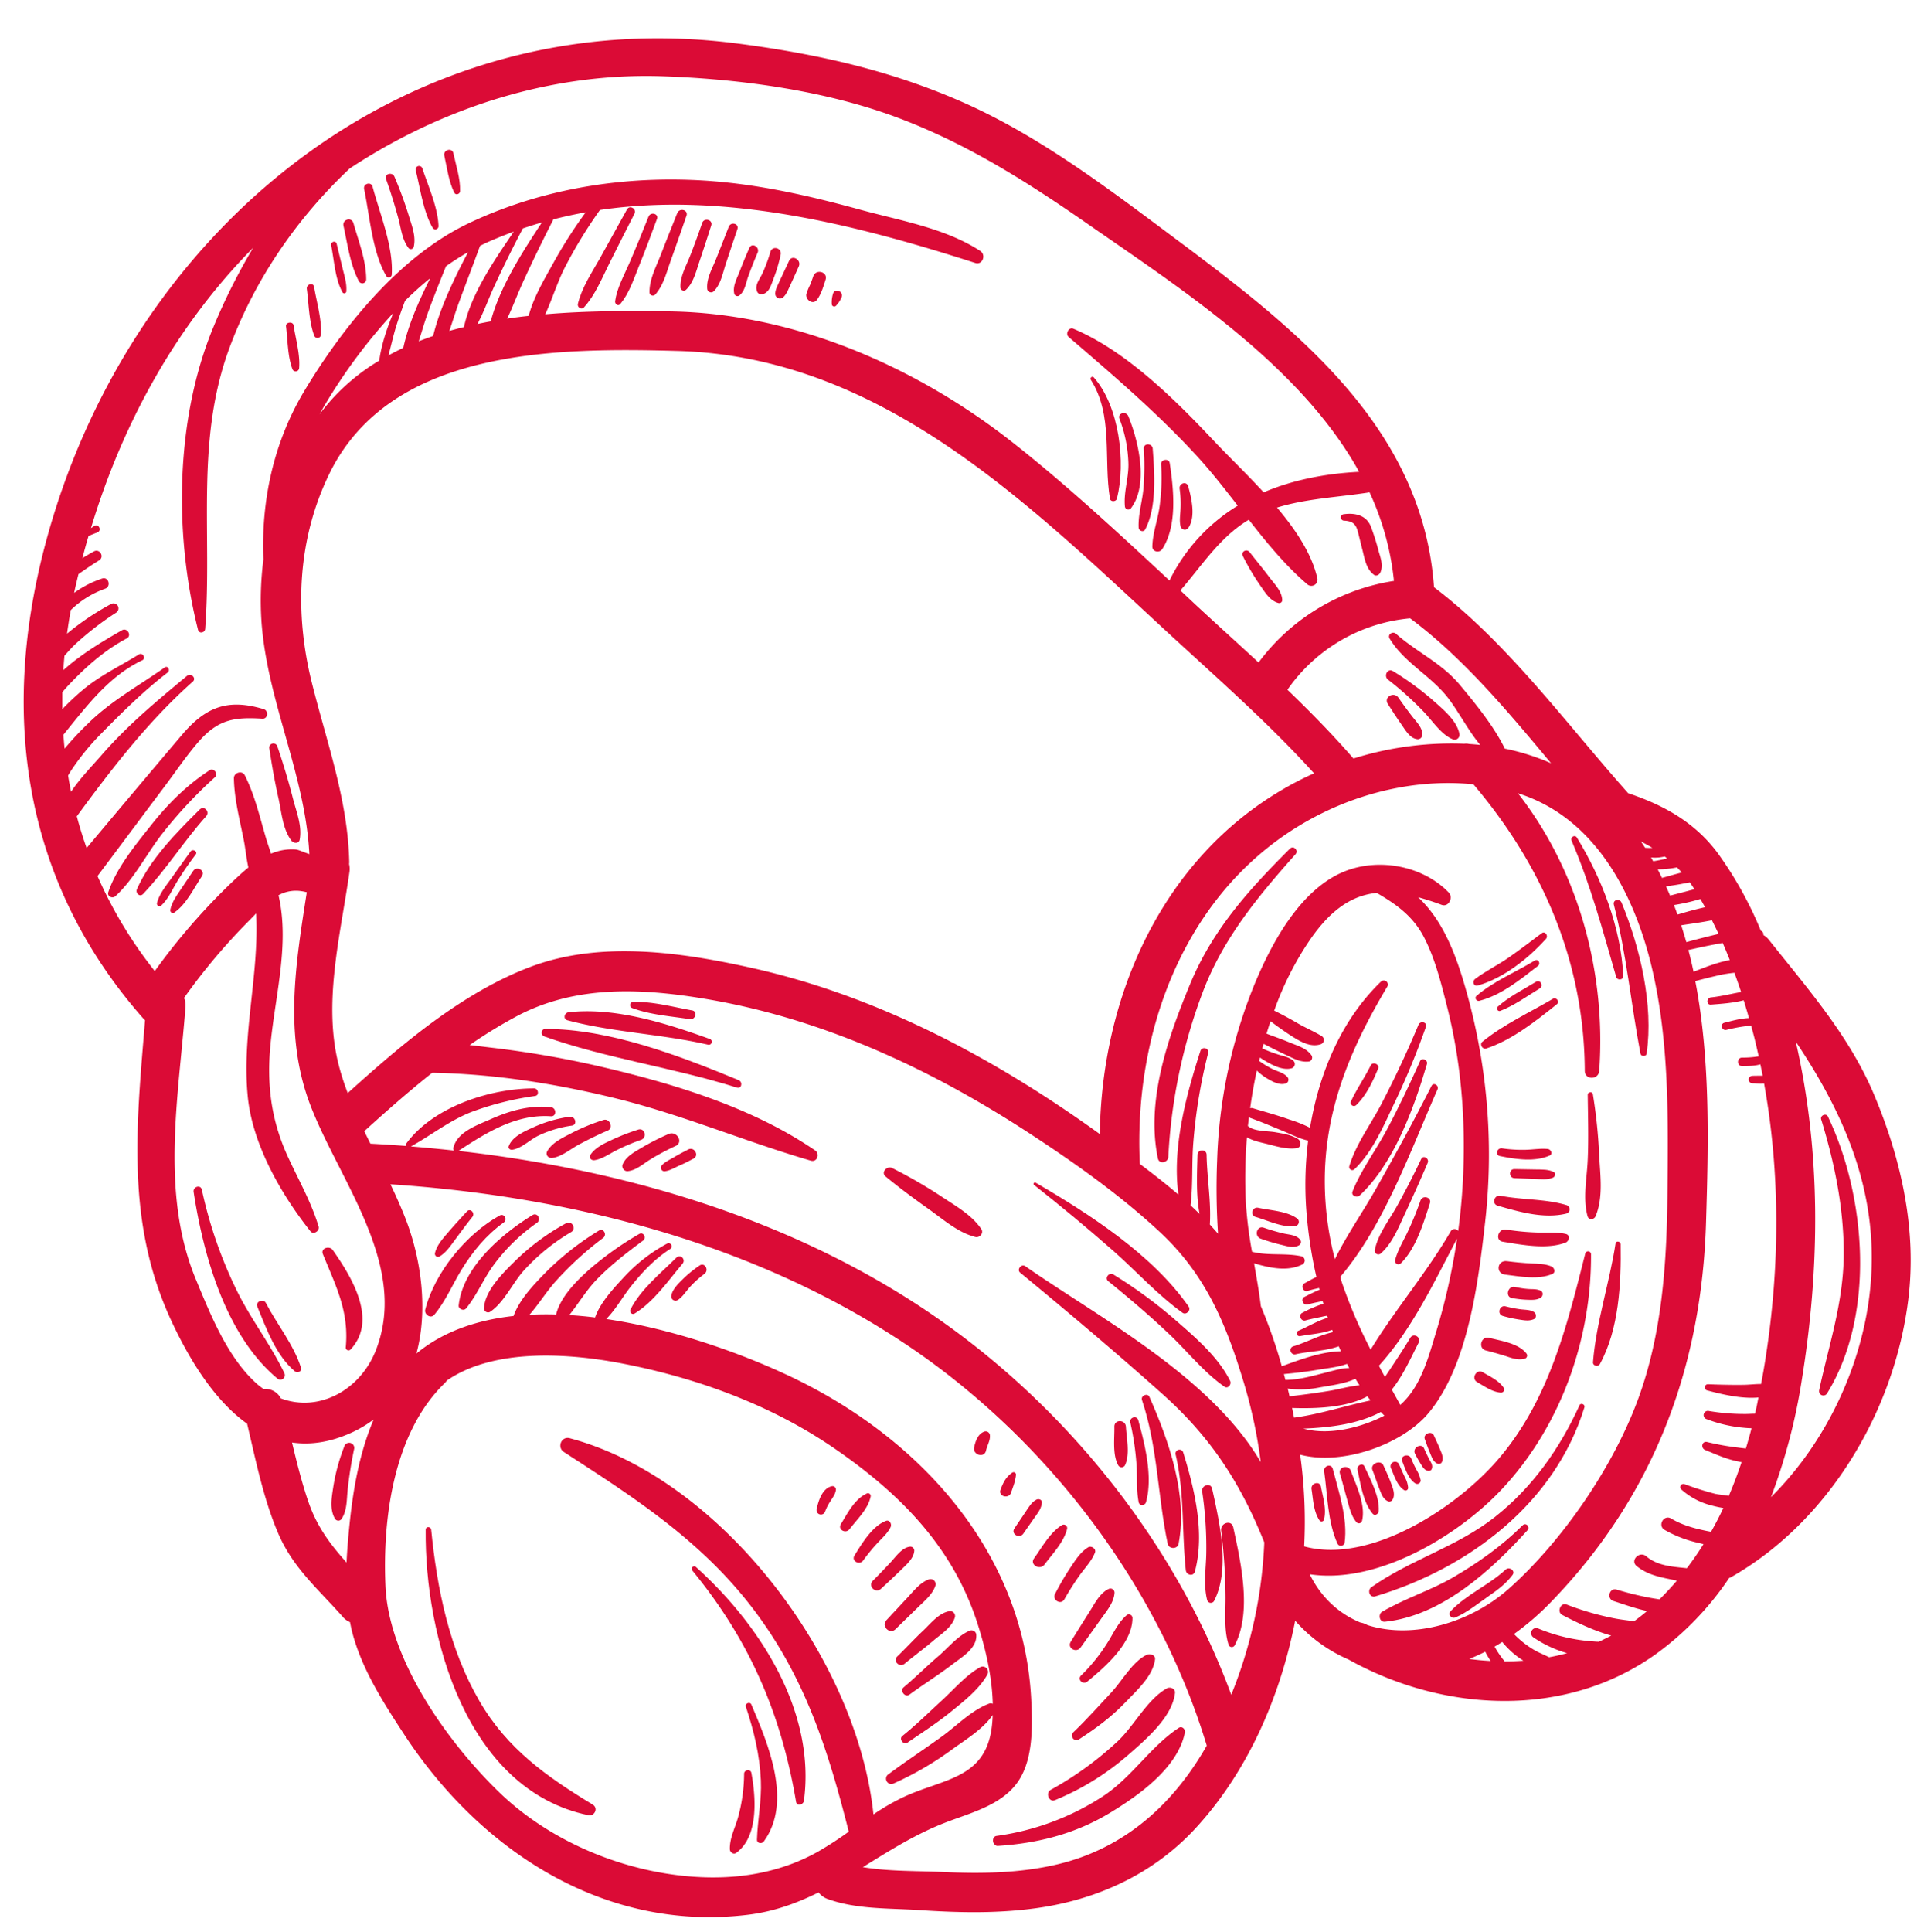 <?xml version="1.0" encoding="UTF-8" standalone="no"?><svg xmlns="http://www.w3.org/2000/svg" xmlns:xlink="http://www.w3.org/1999/xlink" data-name="Layer 1" fill="#000000" height="942.5" preserveAspectRatio="xMidYMid meet" version="1" viewBox="28.1 23.1 935.3 942.5" width="935.3" zoomAndPan="magnify"><g id="change1_1"><path d="M942.55,557.31c-12.06-28.79-32.22-51.58-51.4-75.76a9,9,0,0,0-2.72-2.34,1.84,1.84,0,0,0-1-2,1.8,1.8,0,0,1-.21-.08,184.25,184.25,0,0,0-20.92-37.71C854.91,424,839.43,415.68,822.41,410c-.1-.12-.16-.24-.26-.36-29.83-33.5-58.32-72.75-94.4-100.11-5.51-77.82-67-125.81-125.64-169.59-32.58-24.34-66.33-50.12-103.65-66.7C462.8,57.41,426.6,49.36,388,44.33,225.41,23.15,89.73,136.72,49.76,290.26,28.1,373.47,40,454,97.87,519.75a12.77,12.77,0,0,0,1,1c-4.13,50.81-9.47,98.29,12.62,146.17,8.6,18.65,20.85,39,37.18,50.67,4.21,17.77,7.86,36.12,14.93,52.92,7.32,17.39,19.6,27.5,31.78,41.32a9.28,9.28,0,0,0,3.48,2.52c.34,1.72.69,3.44,1.14,5.14,4.74,18,15.16,34.15,25.23,49.56,36.93,56.49,97.45,96.56,167.63,88.08,12.86-1.55,24.07-5.68,34.62-10.93a9.78,9.78,0,0,0,4.54,3.26c14.24,5.09,29.74,4.38,44.67,5.38,19,1.27,37.9,1.69,56.8-.92,29.84-4.11,57.23-16.62,77.83-38.92,25.17-27.26,41.3-63.58,48.7-101.33a73.59,73.59,0,0,0,26,18.91c46.2,25.76,105.8,29.1,150.14-2.75a146.27,146.27,0,0,0,35.57-37,9.41,9.41,0,0,0,.93-.41c47.9-27.26,79.77-81.24,86.47-135.37C963.39,622.86,955.69,588.71,942.55,557.31Zm-58.2,155.38c-1.66,0-3.34.15-5,.13a102.76,102.76,0,0,1-17.43-1.44,2.07,2.07,0,0,0-1.1,4,68.21,68.21,0,0,0,16.39,4c1.69.18,3.56.36,5.45.41q-1.29,5-2.77,9.88c-1.23-.15-2.47-.27-3.69-.45a124.62,124.62,0,0,1-15.14-2.7c-2.54-.7-3.36,2.89-1.06,3.84,5.11,2.09,9.94,4.3,15.37,5.46l2.42.51q-2.78,8.37-6.23,16.44c-2.24-.43-4.62-.57-6.61-1A149.5,149.5,0,0,1,849.85,747a1.55,1.55,0,0,0-1.5,2.58,34.68,34.68,0,0,0,15,7.91,51.55,51.55,0,0,0,5.57,1.2q-2.79,5.91-6,11.59l-2.11-.4c-6.12-1.25-12-2.84-17.38-6.06-3.54-2.11-6.74,3.39-3.23,5.51A58.12,58.12,0,0,0,857,775.75l2.23.57c-2.51,4-5.2,7.92-8.11,11.72-7.14-.73-14.44-1.17-19.83-5.8-3.26-2.8-8,2-4.72,4.73,4.88,4,10.45,5.25,16.54,6.49l3.13.65c-2.65,3.13-5.49,6.17-8.47,9.13-1.51-.24-3-.46-4.58-.75a155,155,0,0,1-16.31-4c-3.59-1.06-5.07,4.45-1.54,5.58,4.78,1.52,10.56,3.63,16.35,4.87-2.06,1.77-4.19,3.42-6.36,5-3.29-.48-6.63-.82-9.82-1.47a138,138,0,0,1-23.06-6.7c-2.93-1.16-4.9,3.63-2.14,5.08,6.54,3.4,15.17,7.65,23.9,10.06-2,1.06-4,2.06-6,3-.94,0-1.87-.08-2.79-.16a84.58,84.58,0,0,1-26.65-6.22,2.48,2.48,0,0,0-2.5,4.28,56.51,56.51,0,0,0,16.41,7.68c-2.9.8-5.83,1.47-8.8,2-2.25-1.18-4.7-2.12-6.59-3.16a46.48,46.48,0,0,1-10.53-8.17,131.09,131.09,0,0,0,18-15.56c50.08-51.66,73.59-114.26,75.71-185.28,1.12-37.42,2.24-79-5.24-117.66,4-1.05,8.1-2.08,12.17-3a62.87,62.87,0,0,1,6.91-1.05q1.71,4.67,3.26,9.38c-4.91.88-9.8,2.12-14.73,2.63-2.22.23-2.29,3.71,0,3.53,5.18-.41,10.82-.78,16-2.13q1.35,4.34,2.57,8.7c-4.1.12-8.64,1.44-12,2.27-2.25.56-1.3,4,1,3.48a78.27,78.27,0,0,1,9-1.76c1-.13,2-.22,3.06-.34.51,1.88,1,3.77,1.5,5.65q1.15,4.66,2.19,9.36c-.73.08-1.47.19-2.23.29a47.9,47.9,0,0,1-5.87.32c-2.65,0-2.66,4.14,0,4.13s6.1,0,8.9-.87c.39,1.86.79,3.71,1.14,5.57h-.21c-1.65,0-3.3,0-4.94.06a1.81,1.81,0,0,0,0,3.61c1.62,0,4,.43,5.83.08,7.95,44,7.66,89.46.8,133.54q-1,6.58-2.26,13.09c-2.91,0-5.88.39-8.68.42-5.76.06-11.55-.06-17.3-.31a1.54,1.54,0,0,0-.41,3c6.92,1.84,16.77,4.25,25.1,3.47C885.52,707.45,885,710.07,884.35,712.69ZM762.24,833.51a44,44,0,0,1-4.93-7.21c1.26-.73,2.51-1.49,3.75-2.26a40.86,40.86,0,0,0,9.43,8.55l.85.58C768.32,833.4,765.28,833.51,762.24,833.51Zm-9.5-4.73a46.41,46.41,0,0,0,2.63,4.53c-3.48-.18-7-.51-10.44-1C747.58,831.27,750.18,830.08,752.74,828.78Zm78-392.14c-.65-1-1.35-2-2-3.06,1.89,1,3.74,2,5.53,3.1A27.23,27.23,0,0,1,830.73,436.64Zm9.58,4.25,1.17.95c-2.25.56-4.52,1-6.8,1.39-.36-.62-.69-1.25-1.06-1.87A19.68,19.68,0,0,0,840.31,440.89Zm8.3,7.8-.24.07c-3.15.83-6.27,1.72-9.4,2.59-.69-1.4-1.37-2.79-2.1-4.17a51,51,0,0,0,9.35-.95h.07C847.08,447,847.85,447.84,848.61,448.69Zm6.2,8.17c-2,.5-3.91,1.05-5.81,1.53s-4.06,1.05-6.08,1.58c-.64-1.51-1.32-3-2-4.51,2.65-.34,5.3-.74,8-1.26,1.18-.23,2.41-.44,3.65-.67Q853.7,455.14,854.81,456.86Zm2.89,4.78c.77,1.32,1.54,2.64,2.28,4-4.55,1-9.06,2.26-13.46,3.58-.56-1.56-1.12-3.11-1.72-4.64A99.92,99.92,0,0,0,857.7,461.64ZM863.34,472q1.67,3.3,3.23,6.66c-5.26,1.24-10.5,2.6-15.72,4-.78-2.77-1.63-5.51-2.52-8.23C853.31,473.66,858.36,473,863.34,472ZM851.86,486.5c5.5-1.24,11.1-2.46,16.73-3.42,1.21,2.75,2.36,5.53,3.47,8.33-6,1.08-12.22,3.56-17.68,5.7Q853.24,491.76,851.86,486.5Zm-67-91.09a110.7,110.7,0,0,0-22.56-7.14c-5.29-10.87-14.15-21.73-21.79-30.91-9-10.87-21-16-31.34-25.13-1.6-1.41-4.26.39-3.06,2.37,7.17,11.92,20.42,18.22,28.82,29.38,5.2,6.92,9.58,15.52,15.35,22.47-1.81-.19-3.62-.34-5.44-.46a5.94,5.94,0,0,0-2.29-.11,159.91,159.91,0,0,0-54.1,7.22c-10.1-11.66-21-22.77-32.21-33.55a81.85,81.85,0,0,1,59.86-34.84C741.85,343.88,763.69,370,784.86,395.41Zm-149.66,303a235.36,235.36,0,0,1,8,37.88c-24.55-41.91-79.08-70.56-114.92-95.58-1.87-1.3-4.24,1.72-2.45,3.18,23.36,19.24,46.93,39.1,69.51,59.29,23.73,21.22,38,43.44,49.6,72.28a221.82,221.82,0,0,1-16.12,74.32c-27-73.18-78.87-138.52-142.42-183-68.55-48-151.41-72.85-234.63-82.27,13.57-8.89,28.08-18.08,45.09-16.91,2.87.2,2.79-4.14,0-4.43-10.47-1.07-20.18,1.73-29.7,6-6.52,2.88-16.06,6.14-17.88,13.88a1.58,1.58,0,0,0,.29,1.27q-10.53-1.15-21-2c10.17-5.58,18.75-12.64,29.8-16.91a146,146,0,0,1,30.84-7.71c2.12-.33,1.56-3.69-.5-3.69-21.53,0-49.28,8.94-62.46,27a1,1,0,0,0-.08,1.07q-8.69-.66-17.34-1.11-1.51-3-3-6.09c10.63-9.65,21.65-19.38,33.16-28.5,29.58.56,58.42,5,87.51,12,33.25,7.94,64.48,21.34,97.18,30.88,3.11.91,4.59-3.31,2.11-5-30.91-21.18-69.54-32.74-105.7-41.12a485.84,485.84,0,0,0-52.21-9c-3.52-.42-7.07-.88-10.63-1.28a232.27,232.27,0,0,1,23.2-14.19c29.27-15.44,62.08-13.46,93.74-8,56.5,9.8,109,34.35,156.67,65.59,22,14.39,43.72,29.79,63,47.68C616.46,644.93,626.44,669.19,635.2,698.38Zm6.1-153.09a29,29,0,0,0,4.87,3.75c2.63,1.56,6.07,3.51,9.18,2.56a1.94,1.94,0,0,0,.85-3.2c-1.79-2.12-5-2.71-7.36-3.93a45.77,45.77,0,0,1-6.44-3.93c.13-.53.27-1.07.4-1.61,4.46,2.93,10.7,6.58,15.44,5.24a2.16,2.16,0,0,0,1-3.58c-2-1.85-4.83-2.3-7.38-3.11a68.25,68.25,0,0,1-7.89-3l.09-.35c.17-.64.37-1.26.54-1.89,3.5,1.77,7,3.58,10.53,5.22,3.82,1.76,7.47,4,11.76,3.37a2,2,0,0,0,1.16-2.87c-2.39-3.57-6.64-4.69-10.48-6.28s-7.68-2.95-11.54-4.4c.62-2,1.28-4.06,1.95-6.08,3.57,2.7,7.21,5.31,11,7.69,4,2.48,8.69,5.11,13.45,3.57a2.21,2.21,0,0,0,.52-4c-3.84-2.34-8.09-4.12-12-6.41-3.67-2.15-7.38-4.15-11.17-6a149.33,149.33,0,0,1,18.47-36c9.92-13.87,19.95-20.23,31.54-21.44,9.15,5.33,17.49,11.06,22.9,21.31,5.55,10.49,8.66,23.16,11.55,34.62,6.67,26.5,8.9,53.8,7.77,81.06-.38,9.36-1.22,18.68-2.46,27.93a2.14,2.14,0,0,0-3.64.14c-11.57,20-27,38-39.07,57.75A239.86,239.86,0,0,1,682.25,647a2.17,2.17,0,0,0-.11-1.21c21.31-25,34.39-62,47.31-91.3.86-1.94-1.92-3.67-2.92-1.7-8.7,17.18-17.89,34-27.42,50.78-6.34,11.14-14,22.11-19.72,33.75a151.44,151.44,0,0,1-4.63-28.65c-2.51-39.09,10.67-71.63,30.33-104.52a2,2,0,0,0-3.07-2.36c-19.25,18.45-30.32,44.57-34.76,71.43a64.4,64.4,0,0,0-10-4c-5.88-2.1-11.93-3.75-17.92-5.54a2.27,2.27,0,0,0-1.29,0Q639.31,554.37,641.3,545.29Zm45.07,145.12c-3.36,0-6.78,1-10.12,1.86-6.87,1.69-13.84,3.87-21,3.91-.25-.95-.48-1.9-.74-2.85,5.6-.53,11.06-1.15,16.63-2.11,4.62-.79,9.69-1.19,14.15-2.86C685.69,689,686,689.74,686.37,690.41Zm-30,10a47.68,47.68,0,0,0,15.28-.5c5.39-1,12.53-1.78,17.76-4.29.66,1.09,1.33,2.14,2,3.19-5,.45-10,1.93-14.91,2.74-6.38,1.06-12.82,1.89-19.25,2.65C657,702.93,656.67,701.67,656.36,700.4Zm2.14,9.45c12.07.4,26.73-.2,36.72-5.67.51.68,1.06,1.32,1.59,2-12.52,2.62-24.57,6.68-37.36,8.4C659.15,713,658.83,711.42,658.5,709.85Zm43.37,2c.56.58,1.1,1.2,1.68,1.74-11.34,5.82-27,9.8-39.55,6.32C677.06,719.46,690.71,717.75,701.87,711.82Zm9.46-3.43-4.17-7.54c5.47-6.76,9.34-15.58,13.08-22.85,1.39-2.69-2.5-5-4.08-2.38-3,5-6.26,9.94-9.51,14.84-.93,1.42-1.89,2.82-2.85,4.24-1-1.83-2-3.66-2.93-5.48C717,671.59,728.05,648,739,627.25a313.26,313.26,0,0,1-10.19,45.49C724.94,685.43,721.35,699.5,711.33,708.39ZM637.46,568.05a2.11,2.11,0,0,0,.55.33c5.56,2,11,4.32,16.42,6.56,3.86,1.58,7.8,3.68,11.92,4.53a172.11,172.11,0,0,0-1,32.45A220.22,220.22,0,0,0,670.37,646c-2.11,1-4.11,2.13-5.81,3.09-2,1.12-.66,4.4,1.57,3.71,1.82-.57,3.68-1,5.55-1.43.07.29.15.59.22.88-2.68,1.06-5.24,2.41-7.34,3.46s-.62,4.31,1.57,3.7c2.4-.67,4.84-1.14,7.29-1.64.12.43.24.85.37,1.28a58.64,58.64,0,0,0-10.31,4.45c-2.08,1-.62,4.32,1.56,3.71,2.94-.82,5.94-1.33,8.92-2,.54-.12,1.1-.21,1.66-.31l.33,1c-4.94,1.39-10,4.48-14.15,6.25a1.39,1.39,0,0,0,.74,2.68c4.68-.9,10.6-1.21,15.49-3.05.14.38.29.76.44,1.14-6.62,1.4-13.25,5.12-19.29,6.88-2.51.73-1.47,4.49,1.08,3.91,6.38-1.48,14.43-1.49,21-3.9.36.82.71,1.64,1.08,2.44-9.56.1-20.54,4.27-28.85,7.3a247.79,247.79,0,0,0-10.22-29.3c-.87-7-2.08-13.94-3.32-20.92,7.66,2.26,16.44,4.21,23.7.49a2.16,2.16,0,0,0-.51-3.91c-8-1.74-16.11-.16-24.18-2.22a198.79,198.79,0,0,1-3.15-26.53,253.86,253.86,0,0,1,.65-29.33c2.83,1.73,6.44,2.44,9.56,3.21,4.83,1.21,9.8,2.82,14.81,2.12,2.22-.31,2.18-3.46.58-4.46-3.3-2.07-7.24-2.63-11-3.3-3.6-.65-10.23-.39-13-2.72a2.61,2.61,0,0,0-.48-.28C637.12,571,637.28,569.5,637.46,568.05Zm-72.76,8.24c-51.05-36.8-107.87-67.25-169.6-81-34.41-7.68-73.59-13.39-107.5-.83-33.42,12.37-63.33,37.88-89.85,61.83-1.57-4.17-3-8.4-4.14-12.73-8.25-30.8.65-64.28,5-95.17a10.42,10.42,0,0,0-.18-3.81c0-.29.07-.55.07-.86-.66-30.48-11-58.48-18.29-87.74-8.54-34.25-7-70.25,8.83-102.3,30-60.58,110.25-61,169.35-59.4,98.37,2.65,169.66,72.79,237.23,135.32,24.75,22.9,50.87,45.58,73.61,70.72a157.29,157.29,0,0,0-14.65,7.48C594.84,442.32,565.56,509.39,564.7,576.29ZM275.55,178.54c2.83-6,5.18-12.36,7.91-18.31q7-15.22,14.64-30.14,7.84-2,15.77-3.44a227.88,227.88,0,0,0-15.44,24.08c-4.27,7.76-10,17.15-12.4,26.46C282.53,177.57,279,178,275.55,178.54Zm-8,1.32c-2.18.39-4.34.82-6.49,1.27,3.23-6.09,5.57-12.77,8.46-19q6.5-14,13.66-27.6,4.65-1.58,9.31-2.93C282.81,146.25,272,163.06,267.52,179.86Zm-13.06,2.77c-2.41.59-4.79,1.22-7.16,1.9,1.6-4.63,3-9.34,4.66-13.83,3.4-9.24,6.93-18.43,10.32-27.68,1.09-.54,2.18-1.1,3.28-1.6,4.37-1.95,8.76-3.71,13.17-5.33C269.3,150,258,166.35,254.46,182.63ZM239.41,187c-2.37.8-4.7,1.67-7,2.58,1.57-5,3-10,4.82-14.92,2.68-7.28,5.55-14.49,8.47-21.69a125.65,125.65,0,0,1,10.75-6.86C249.81,158.74,242.75,173.19,239.41,187Zm-14.55,5.79c-2.47,1.15-4.89,2.39-7.26,3.69,1.38-4.86,2.42-9.88,3.93-14.66,1.27-4,2.68-8,4.19-12,3.94-3.89,8-7.56,12.26-11C232.54,169.78,227.35,181.3,224.86,192.79ZM213.14,199a100.09,100.09,0,0,0-28.06,24.77c-.38.49-.73,1-1.1,1.52,1-1.88,2.07-3.76,3.19-5.63A268.66,268.66,0,0,1,220,175.76C216.79,183.4,214.18,191.29,213.14,199ZM665.8,308a3,3,0,0,0,5-2.92c-2.67-11.8-10.45-23.48-19.64-34.39,14.49-4.45,30.13-5.06,45.15-7.42a135.08,135.08,0,0,1,11.9,43.19,101.6,101.6,0,0,0-66.07,39.8c-10.43-9.65-21-19.15-31.26-28.69L604,311.11c10.68-12.32,19.3-26.1,33.39-34.49C646.25,288,655.38,299.06,665.8,308ZM151.66,143.91a292.64,292.64,0,0,0-19.52,38.94c-18.52,44.78-19.18,100.92-7.41,147.5.51,2,3.32,1.44,3.47-.47,3.48-46.37-4.83-91.75,11.73-136.75,12.38-33.63,32.93-63.49,58.8-87.86C244,75.45,297.4,58.32,352,60.32c37.81,1.37,79.27,7,114.83,20.46,33.48,12.69,62.32,31,91.61,51.32,46.74,32.47,104.29,69.61,132.78,121.16-16.58.86-32.42,3.95-46.59,10-8.42-9.17-17.27-17.64-24.18-25-18.83-20-42.88-44-68.69-54.81-2.19-.91-4,2.47-2.3,4,21.79,18.73,43.74,37.46,63.15,58.7,6.69,7.32,13,15.43,19.37,23.61a88.22,88.22,0,0,0-33.3,36.5c-24.66-22.94-49.5-46-75.89-66.84C475.45,202,415.78,175.91,354.93,175c-18.78-.29-39.77-.39-60.81,1.41,3.41-7.43,5.88-15.58,9.47-22.65a225.84,225.84,0,0,1,17.23-28.24c61.07-9,124.5,7,183.11,25.85,3.57,1.14,5.39-3.92,2.46-5.84-17.18-11.21-39.06-14.79-58.6-20.15-21-5.76-42.09-10.73-63.77-13.13-43.07-4.76-88,1.06-127.38,19.82-33.46,15.95-61.13,50.26-79.93,81.52-15.1,25.11-21.25,53.6-20.09,82.36a156.63,156.63,0,0,0-1,29.53c2.57,39.16,21.39,75.08,23.41,114.24-2.33-.76-5.21-2.12-6.65-2.26a25.14,25.14,0,0,0-9.86,1.24c-.75.23-1.46.52-2.18.8-.82-2.63-1.77-5.2-2.47-7.6-3-10.23-5.51-21.09-10.34-30.63-1.29-2.56-5.36-1.31-5.31,1.44.16,10.08,2.86,20.28,4.81,30.14.82,4.12,1.25,8.9,2.25,13.41-2.71,2.2-5.27,4.59-7.75,6.93a312,312,0,0,0-37.91,43.59,210.24,210.24,0,0,1-27.94-46.34c10.93-14.54,21.78-29.14,32.71-43.68,5.36-7.13,10.45-14.72,16.28-21.48,9.7-11.26,17.59-12.47,31.46-11.62,2.73.17,3.12-3.89.63-4.64-17.61-5.3-28.35-1.08-40,12.68Q93.5,409.16,70.37,436.76c-1.8-5.1-3.41-10.26-4.79-15.47C82.69,398,100.33,375,122.16,355.6c1.93-1.72-.87-4.43-2.82-2.81-14.84,12.33-28.95,24-41.7,38.67-4.66,5.36-10.49,11.31-14.85,17.85q-.81-3.94-1.46-7.92c.53-.9,1.07-1.8,1.66-2.69a118.78,118.78,0,0,1,14.85-18.11c10-10.15,20.75-20.81,32.07-29.45,1.43-1.09.08-3.55-1.44-2.47-12.86,9.11-26.33,16.35-37.65,27.6a155.44,155.44,0,0,0-11.2,12q-.34-3.37-.57-6.78c11.18-13.75,22.16-28.6,38.5-36.33,1.91-.9.17-4-1.66-2.86-9.54,5.95-19.24,10.38-27.92,17.79A128.39,128.39,0,0,0,58.52,369c0-2.74,0-5.49,0-8.25,2.26-2.73,4.76-5.28,7.24-7.76,7.3-7.24,15.1-13.63,24.19-18.48,2.6-1.38.26-5.42-2.31-4C77.62,336.25,67.67,342.24,59,350l0,0q.23-3.53.56-7.05c1.79-1.95,3.5-3.95,5.23-5.56a145.24,145.24,0,0,1,20-15.47,2.44,2.44,0,0,0-2.46-4.21A129.94,129.94,0,0,0,61.05,332l-.23.18q.78-5.71,1.82-11.48a45.92,45.92,0,0,1,16.69-10.41c3.13-1.06,1.82-6-1.38-5a50.7,50.7,0,0,0-13.66,7c.11-.53.21-1.05.32-1.58.55-2.52,1.17-5,1.77-7.53l.66-.48c3.09-2.17,6.22-4.28,9.43-6.27,2.74-1.71.29-5.93-2.54-4.35-1.88,1-3.76,2.13-5.61,3.24.94-3.61,1.91-7.2,3-10.78,1.38-.58,2.76-1.17,4.19-1.67,2.46-.88.77-4.56-1.36-3.23-.55.34-1.1.71-1.65,1.06C87.91,229.57,114,182,151.66,143.91ZM123.6,647c-17.29-41.82-8.37-88.94-5-132.7a8.86,8.86,0,0,0-.71-4.43,301,301,0,0,1,31.46-37.4c1.22-1.22,2.45-2.51,3.71-3.8,1.54,30-7,58.61-4.11,89,2.18,23.4,16.17,47.85,30.58,66,1.53,1.92,4.67-.17,4-2.34-3.62-12-9.8-22.71-15-34.05-7.42-16.15-10-32.33-8.83-50.17,1.72-25.17,10.13-52.24,4.28-77.32a17.74,17.74,0,0,1,9.52-2.17,23.4,23.4,0,0,1,4.28.72c-5.39,34.7-11.23,69.38,1.53,103.29,14,37.11,48.25,78.22,32.32,119.75-7.58,19.77-27.87,30.83-46.5,23.84a8.48,8.48,0,0,0-8.44-4.57c-.95-.69-1.9-1.36-2.82-2.15C139.25,685.77,130.86,664.51,123.6,647Zm54.94,108.63c-3.2-9.43-5.64-19.14-7.95-28.89,8.92,1.3,18.71-.05,29.42-5a58.1,58.1,0,0,0,10.4-6.23c-6.92,16.21-10.09,34.11-11.88,52.19-.58,5.83-1.08,11.7-1.36,17.58C189.47,776.63,182.77,768,178.54,755.59ZM373.2,938.86c-36.56-.82-75.24-16-101.59-41.55-25.17-24.36-53.85-64.66-55.44-100.47-1.49-33.27,4-74.83,28.84-99a10.75,10.75,0,0,0,1.14-1.35c23.37-16.1,60.45-13.19,86-8.19C369,695.5,405,708.72,435.83,730.05c31.38,21.68,56.94,47.41,69,84.41,4,12.32,7.32,26.29,7.63,39.76a2.06,2.06,0,0,0-1.76-.12c-8.66,3.26-15.86,10.87-23.31,16.23-8.53,6.14-17.3,11.89-25.72,18.17a2.59,2.59,0,0,0,2.62,4.47,154.3,154.3,0,0,0,28.58-16.7c6.63-4.75,14.8-9.75,19.57-16.59-.08,1.87-.2,3.73-.42,5.56-3,25.39-23.21,25.38-42.52,34.18a109,109,0,0,0-15.24,8.73c-8-76.55-74.73-164-148.21-183.5-4.11-1.09-6.31,4.48-2.83,6.73,36,23.31,69.36,44.77,95.06,80.19,23.64,32.57,34.28,67,43.93,105a170.37,170.37,0,0,1-15.14,9.82C410.56,935.64,392.06,939.28,373.2,938.86Zm171-6.39c-18.39,4.38-37.47,4.66-56.27,3.77-12.27-.58-26.16-.22-38.85-2.36,12.67-7.81,25.33-15.91,39.88-21.59,12-4.69,26.64-8.19,34.92-18.9s8-27.25,7.4-40.18c-3.14-71.7-53-127.41-115.54-157.7-23.13-11.2-57.45-23.92-91.87-29,4.6-4.6,8-10.85,12-15.86,5.61-7.07,11.65-13.46,19.29-18.36a1.51,1.51,0,0,0-1.52-2.6,80.36,80.36,0,0,0-20.93,16.19c-5.16,5.55-11.75,12.55-14.28,19.88-4.22-.53-8.42-.91-12.6-1.17,4.61-5.73,8.35-12.19,13.59-17.55,6.81-7,14.58-13,22.38-18.75,1.89-1.4.23-4.51-1.89-3.24a156.66,156.66,0,0,0-24.78,17.71c-6.17,5.57-13.62,13.13-15.73,21.54q-6.59-.19-13,.14c4.66-5.29,8.51-11.68,13.21-16.78a160,160,0,0,1,22.74-20.7c2.09-1.54.21-5-2.09-3.56A138.25,138.25,0,0,0,295,643.09c-5.87,6-13.43,13.64-16.34,21.93-17.95,2-34.37,7.55-47.39,18.32,5.63-20.83,2.49-45.2-4.94-64.79-2.29-6-4.93-11.93-7.73-17.76C307.36,606.69,397.89,630,471.78,680c67.38,45.59,121.53,116.56,145.09,194.6C600.63,903.12,576.82,924.7,544.18,932.47ZM667.1,791c33.13,5.06,72.83-19,94-41.76,28.47-30.51,43.51-72.89,43.26-114.35a1.43,1.43,0,0,0-2.8-.38c-9,35.69-17.82,71.59-42.36,100.27-20.06,23.45-62.45,51.51-94.8,42.63a235.8,235.8,0,0,0-1.53-41.59c-.13-1-.29-2.1-.43-3.15,20.8,5.5,49.67-5.09,62.29-19.89,19.75-23.16,24.71-64.8,28-93.9a293.17,293.17,0,0,0-7.84-107.31c-5.22-19.75-11.68-38.51-24.9-50.81,3.64,1,7.44,2.2,11.44,3.7,3.53,1.31,5.85-3.61,3.51-6-12.59-13-33.79-17-50.59-10.39-21.83,8.64-36,35.29-44.43,55.74a248,248,0,0,0-18,85.47,338,338,0,0,0,.45,35.63c-1.3-1.53-2.64-3-4-4.51.7-11.19-1.39-22.79-1.58-34,0-2.85-4.35-2.85-4.43,0-.25,9.22-.77,19.43,1,28.84-1.44-1.42-2.9-2.81-4.39-4.19,1.22-10.13.52-20.43,1.34-30.63a259.27,259.27,0,0,1,7.33-44,2,2,0,0,0-3.76-1c-6.8,21-14.09,47.43-10.81,70.44-6.14-5.28-12.52-10.26-18.85-15-3.32-69,25.31-140.48,90.26-171.75,22.23-10.71,47.78-15.93,72.5-13.43,33.61,39.61,54.09,86.5,54.33,139.74,0,4.59,6.74,4.49,7.05,0,3.4-47.76-10-97.41-39.64-135.36,37.44,11.77,56.69,48.81,65.3,85s8,74.58,7.61,111.5c-.36,33.21-2.66,67-14.1,98.44-12.07,33.21-36.92,69.63-63.28,93.06-18.62,16.55-46.64,24.87-69,17.73l-.21-.12a9.82,9.82,0,0,0-3.24-1.13C681.62,810.29,672.9,802.73,667.1,791ZM940.56,651.67c-3.74,37.24-21.34,74.89-48.41,101.73a283.78,283.78,0,0,0,15-56.93c8.88-54.81,9.55-111-2.9-165.26C928.22,566.91,945.17,605.64,940.56,651.67Z" fill="#db0b36"/></g><g id="change1_2"><path d="M196.78,680.47a1.36,1.36,0,0,0,2.31.95c13.58-14.38.43-35.65-8.66-48.58-1.57-2.24-6-.93-4.8,2C192.07,650.71,198.46,662.78,196.78,680.47Z" fill="#db0b36"/></g><g id="change1_3"><path d="M163.4,695.5a2.19,2.19,0,0,0,3.42-2.64c-6.72-14.05-16.48-26.45-23.33-40.53a214.07,214.07,0,0,1-16.9-48.88c-.58-2.69-4.46-1.5-4,1.12C127.34,635.54,138.25,674.54,163.4,695.5Z" fill="#db0b36"/></g><g id="change1_4"><path d="M171.94,692c1.28,1.07,3.59.1,3-1.76-3.54-11.21-11.73-21.15-17.12-31.58-1.17-2.26-5.18-.67-4.19,1.76C158.05,671.18,162.79,684.36,171.94,692Z" fill="#db0b36"/></g><g id="change1_5"><path d="M130.35,398.83c-11,7.17-20.15,16.22-28.32,26.53-7.8,9.83-17,20.94-21.09,32.91-.7,2.06,2,3.32,3.45,2,9.17-8.4,15.16-20.59,22.79-30.39A220,220,0,0,1,133,402.19C134.73,400.57,132.4,397.51,130.35,398.83Z" fill="#db0b36"/></g><g id="change1_6"><path d="M125.5,418c-11.26,11.15-24.15,24.18-30.61,38.88-.81,1.85,1.39,4,3,2.32,11.17-11.73,19.93-25.87,30.84-38C130.7,419,127.61,415.89,125.5,418Z" fill="#db0b36"/></g><g id="change1_7"><path d="M123.59,439.94c1.13-1.48-1.43-3-2.53-1.47q-4.61,6.4-9.18,12.84c-2.71,3.81-6,7.69-7.18,12.29a1.25,1.25,0,0,0,2.07,1.2c3.46-3.2,5.44-7.88,7.88-11.87A155.75,155.75,0,0,1,123.59,439.94Z" fill="#db0b36"/></g><g id="change1_8"><path d="M122.36,447.94l-6.42,9.56c-2,2.95-4,5.82-4.75,9.35-.22,1,.89,2.11,1.87,1.44,6-4.07,9.64-12,13.58-17.84C128.43,447.79,124.14,445.31,122.36,447.94Z" fill="#db0b36"/></g><g id="change1_9"><path d="M170.32,433.21c1,1.31,3.62,1.54,4-.52,1.24-6.91-1.62-13.53-3.33-20.25-2.17-8.53-4.72-16.87-7.54-25.2a2,2,0,0,0-3.91,1.08c1.22,8.15,2.63,16.19,4.44,24.24C165.51,419.43,166,427.55,170.32,433.21Z" fill="#db0b36"/></g><g id="change1_10"><path d="M705.36,354.65a159.52,159.52,0,0,1,17,15.26c4.35,4.37,8.62,11.28,14.35,13.72a2.37,2.37,0,0,0,3.42-2.63c-1.28-6.68-8.7-12.51-13.53-16.84a142.77,142.77,0,0,0-18.81-13.66C705.12,348.79,703,352.84,705.36,354.65Z" fill="#db0b36"/></g><g id="change1_11"><path d="M710.39,363.41c-2.19-3.12-7.27-.29-5.19,3s4.36,6.79,6.68,10.1c1.81,2.59,4.09,6.64,7.46,7.1a2.15,2.15,0,0,0,2.66-2c.33-3.25-2.67-6.21-4.55-8.62C715,369.87,712.67,366.66,710.39,363.41Z" fill="#db0b36"/></g><g id="change1_12"><path d="M488.37,607.37a239.72,239.72,0,0,0-25-14.52c-2.49-1.23-5.63,2.12-3.18,4.13,6.87,5.65,13.93,10.89,21.17,16,7,5,14.22,11.4,22.61,13.5,2.09.52,4.22-1.85,2.93-3.81C502.52,616.06,494.91,611.67,488.37,607.37Z" fill="#db0b36"/></g><g id="change1_13"><path d="M597.82,776.21c.55,2.59,4.77,2.63,5.29,0,4.62-23.73-4.75-50.3-14.23-71.74-.9-2.06-4.34-.59-3.63,1.53C593,729.22,592.88,752.69,597.82,776.21Z" fill="#db0b36"/></g><g id="change1_14"><path d="M606.65,789.05c.26,2.38,3.72,3.22,4.43.59,5-18.74-.13-40.06-5.72-58.1a1.92,1.92,0,0,0-3.7,1C606.12,751.5,604.62,770,606.65,789.05Z" fill="#db0b36"/></g><g id="change1_15"><path d="M617.09,803.66a1.83,1.83,0,0,0,3.3.43c8.07-15.41,2.68-38.6-.9-54.79-.71-3.23-5.31-1.79-4.85,1.33a186.82,186.82,0,0,1,2,30C616.5,788.33,615.16,796.13,617.09,803.66Z" fill="#db0b36"/></g><g id="change1_16"><path d="M627.49,825.3a1.63,1.63,0,0,0,3,.39c8.55-16.24,3-40.46-.68-57.54-.84-4-6.45-2.17-5.93,1.64A269.64,269.64,0,0,1,626,801.16C626.12,809.16,625.1,817.59,627.49,825.3Z" fill="#db0b36"/></g><g id="change1_17"><path d="M582.66,738.56c.32,5.78-.15,11.65,1,17.34.35,1.85,3.08,1.66,3.54,0,3.48-12.33-.48-28-3.73-40-.68-2.53-4.47-1.46-3.91,1.08A133.79,133.79,0,0,1,582.66,738.56Z" fill="#db0b36"/></g><g id="change1_18"><path d="M576.94,737.89c2.56-5.4.82-13.1.48-18.85-.22-3.59-5.71-3.66-5.63,0,.11,5.69-1,13.74,1.91,18.85A1.89,1.89,0,0,0,576.94,737.89Z" fill="#db0b36"/></g><g id="change1_19"><path d="M468.36,869.88c-1.82,1.46.57,4.57,2.5,3.25,7.1-4.87,14.29-9.48,21-14.92,6.4-5.19,13.93-11,18-18.3a2.62,2.62,0,0,0-3.55-3.55c-6.93,3.92-12.57,10.56-18.39,15.93C481.45,858.22,475.18,864.41,468.36,869.88Z" fill="#db0b36"/></g><g id="change1_20"><path d="M469,846.15c-2,1.65.68,5.14,2.78,3.6,7-5.15,14.38-9.73,21.28-15,4.52-3.49,11.72-7.64,11.37-14.12a2.33,2.33,0,0,0-3.45-2c-5.33,2.26-10.29,8.17-14.66,12C480.42,835.66,474.92,841.16,469,846.15Z" fill="#db0b36"/></g><g id="change1_21"><path d="M478.64,818.37c-4.38,4.12-8.43,8.54-12.75,12.72-2.37,2.29,1.11,5.59,3.56,3.56,4.65-3.86,9.52-7.42,14.13-11.34,3.79-3.23,8.95-6.37,10.42-11.34a2.4,2.4,0,0,0-2.91-2.91C486.08,810,482.19,815,478.64,818.37Z" fill="#db0b36"/></g><g id="change1_22"><path d="M460.63,813.36c-2.72,2.94,1.52,7.23,4.41,4.41l11-10.72c3.15-3.09,7.14-6.29,8.48-10.62a2.5,2.5,0,0,0-3.05-3c-4.31,1.47-7.36,5.46-10.39,8.71Z" fill="#db0b36"/></g><g id="change1_23"><path d="M457.88,798.13q5-4.54,9.88-9.3c2.52-2.48,6.28-5.65,6.41-9.41a1.91,1.91,0,0,0-2.38-1.81c-3.59.48-6.57,4.74-8.87,7.25q-4.4,4.75-9,9.35C451.42,796.76,455.24,800.53,457.88,798.13Z" fill="#db0b36"/></g><g id="change1_24"><path d="M449.24,784.29a89.81,89.81,0,0,1,7-8.54c2.2-2.37,5-4.8,6.39-7.76.67-1.44-.48-3.75-2.33-3-6.73,2.61-11.64,11-15.3,16.87C443.33,784.53,447.44,786.78,449.24,784.29Z" fill="#db0b36"/></g><g id="change1_25"><path d="M442.6,769c3.76-4.91,8.93-9.66,10.29-15.88a1.34,1.34,0,0,0-1.93-1.49c-6,2.81-9.27,9.51-12.58,14.9C436.69,769.29,440.75,771.41,442.6,769Z" fill="#db0b36"/></g><g id="change1_26"><path d="M430.71,760.29a25.43,25.43,0,0,1,2.73-5.22c1-1.58,2.19-3.14,2.46-5a1.64,1.64,0,0,0-2-2c-4.58,1-6.51,7.1-7.33,11.09A2.14,2.14,0,0,0,430.71,760.29Z" fill="#db0b36"/></g><g id="change1_27"><path d="M603.22,865.93c-13.94,9.18-22.89,24.24-37.32,33.59a126.51,126.51,0,0,1-51.54,19.12c-2.75.38-2.12,5.05.66,4.87,19.84-1.29,38.14-6,55.26-16.5,14-8.57,32.51-21.82,35.91-38.79C606.52,866.61,604.8,864.89,603.22,865.93Z" fill="#db0b36"/></g><g id="change1_28"><path d="M573.64,872.26a163.46,163.46,0,0,1-32.93,23.93c-2.63,1.47-.82,6.23,2.11,5a128.84,128.84,0,0,0,35.4-21.78c8.55-7.48,21.86-18.58,23.16-30.55.22-2-2.33-3.1-3.9-2.23C587.93,851.92,581.64,864.63,573.64,872.26Z" fill="#db0b36"/></g><g id="change1_29"><path d="M551.7,868.15c-1.79,1.71.55,4.86,2.69,3.48,8.33-5.41,15.89-10.91,22.78-18.15,5.43-5.7,13.44-12.75,14.47-20.91.28-2.21-2.42-3-4-2.3-7,3.27-12,12.67-17.22,18.28C564.28,855.14,558.21,861.94,551.7,868.15Z" fill="#db0b36"/></g><g id="change1_30"><path d="M555.55,840.39c-2,1.94.94,4.74,3,3,8.75-7.17,22.09-18.78,22.07-31.09a1.75,1.75,0,0,0-2.95-1.23c-4.38,3.83-6.52,9.23-9.67,14A84.68,84.68,0,0,1,555.55,840.39Z" fill="#db0b36"/></g><g id="change1_31"><path d="M550.51,823.94c-1.91,3.11,2.75,5.65,4.8,2.81q5-7,10-14c2.72-3.87,6.28-7.94,6.56-12.79a2,2,0,0,0-3-1.72c-4.28,2.08-6.8,7.27-9.27,11.17Q555,816.63,550.51,823.94Z" fill="#db0b36"/></g><g id="change1_32"><path d="M547.39,803.24a131.3,131.3,0,0,1,7.6-11.92c2.54-3.53,5.71-6.78,7.33-10.85.75-1.9-1.77-3.56-3.37-2.58-3.7,2.27-6.2,6.26-8.58,9.82a132.34,132.34,0,0,0-7.52,12.88C541.31,803.58,545.7,806.2,547.39,803.24Z" fill="#db0b36"/></g><g id="change1_33"><path d="M537.72,786.25c4-5.4,9.31-10.75,11-17.34a1.7,1.7,0,0,0-2.48-1.9c-5.94,3.7-9.6,10.63-13.64,16.24C530.35,786.37,535.47,789.26,537.72,786.25Z" fill="#db0b36"/></g><g id="change1_34"><path d="M536.45,756.05c.12-1.41-1.53-2-2.6-1.49-2.56,1.25-4,4-5.55,6.26L523,768.68c-1.82,2.71,2.5,5.17,4.34,2.54l5.44-7.77C534.42,761.12,536.19,759,536.45,756.05Z" fill="#db0b36"/></g><g id="change1_35"><path d="M522.05,741.38c-3.17,2.09-4.54,5-5.81,8.42-1.17,3.22,4,4.66,5.14,1.42,1-3,2.14-5.62,2.42-8.83A1.17,1.17,0,0,0,522.05,741.38Z" fill="#db0b36"/></g><g id="change1_36"><path d="M508.47,721.37c-3.23,1.08-4.44,4.68-5.09,7.71-.8,3.77,5,5.38,5.8,1.6.51-2.39,2.09-4.84,1.91-7.32A2.09,2.09,0,0,0,508.47,721.37Z" fill="#db0b36"/></g><g id="change1_37"><path d="M369.41,640.41a57.4,57.4,0,0,0-8,6.49c-2.18,2.14-5.16,5-5.76,8.09a2.09,2.09,0,0,0,3,2.33c2.45-1.48,4.15-4.35,6.07-6.45a50.87,50.87,0,0,1,7.06-6.38C374.19,642.72,372,638.67,369.41,640.41Z" fill="#db0b36"/></g><g id="change1_38"><path d="M358.15,636.54c-7.78,7.7-17.43,15.42-22.44,25.29-.64,1.25.69,2.81,2,2,9.45-5.78,16.35-16,23.41-24.32C362.85,637.47,360.1,634.6,358.15,636.54Z" fill="#db0b36"/></g><g id="change1_39"><path d="M304.29,619.79a111.79,111.79,0,0,0-25.12,18.64c-5.83,5.78-14.55,14.28-14.95,22.92a2,2,0,0,0,2.93,1.69c6.85-4.51,11-14.06,16.48-20.15a99.1,99.1,0,0,1,23.16-18.82C309.54,622.44,307.09,618.26,304.29,619.79Z" fill="#db0b36"/></g><g id="change1_40"><path d="M290.08,619.57c2.26-1.59.23-5.25-2.2-3.76-14.94,9.19-34,25.33-36,44.07-.18,1.76,2.47,2.85,3.59,1.49,5.13-6.25,8.33-14,13-20.57A90.41,90.41,0,0,1,290.08,619.57Z" fill="#db0b36"/></g><g id="change1_41"><path d="M273.86,619.41c2-1.45.27-4.61-2-3.38-16.17,8.91-31.72,27.79-36.29,45.86-.6,2.38,2.62,4.66,4.39,2.56,5.45-6.48,8.84-14.66,13.24-21.87C258.72,633.57,265.26,625.61,273.86,619.41Z" fill="#db0b36"/></g><g id="change1_42"><path d="M242.53,636c3.27-1.93,5.33-5.15,7.57-8.15,2.8-3.74,5.52-7.51,8.46-11.16,1.48-1.84-1-4.47-2.66-2.65-3.1,3.39-6.25,6.76-9.22,10.26-2.56,3-5.4,6.09-6.36,10A1.52,1.52,0,0,0,242.53,636Z" fill="#db0b36"/></g><g id="change1_43"><path d="M197.74,749.6c.72-6.56,1.76-13.18,3.12-19.63a2.48,2.48,0,0,0-4.78-1.32,94.15,94.15,0,0,0-5.42,20c-.76,5.13-1.82,10.65.89,15.3a1.9,1.9,0,0,0,3.24,0C197.52,759.76,197.21,754.44,197.74,749.6Z" fill="#db0b36"/></g><g id="change1_44"><path d="M306,567.84A64.24,64.24,0,0,0,288.29,573c-4.39,2-10.23,4.46-12,9.23-.41,1.11.78,1.84,1.71,1.71,4.54-.65,8.57-4.84,12.69-6.85a55.49,55.49,0,0,1,16.46-4.93C310,571.7,308.75,567.45,306,567.84Z" fill="#db0b36"/></g><g id="change1_45"><path d="M322.54,569.41a98.15,98.15,0,0,0-15.32,6.27c-4.24,2.23-9.73,4.63-12.14,9-1,1.85.66,3.52,2.5,3.26,4.61-.65,8.89-4.37,12.95-6.54,4.63-2.47,9.33-4.8,14.15-6.86C327.57,573.26,325.51,568.44,322.54,569.41Z" fill="#db0b36"/></g><g id="change1_46"><path d="M339.49,574.11a107.3,107.3,0,0,0-13.06,5.09c-3.78,1.77-8,3.7-10.32,7.3-.91,1.41.59,2.73,1.95,2.54,3.76-.52,7.16-3,10.48-4.68a96.78,96.78,0,0,1,12.32-5.25C344,578,342.69,573.09,339.49,574.11Z" fill="#db0b36"/></g><g id="change1_47"><path d="M354.35,576.24a118.37,118.37,0,0,0-13.42,6.84c-3.56,2.13-7.53,4.2-9.12,8.18a2.49,2.49,0,0,0,2.39,3.14c4.19-.33,7.5-3.47,11-5.62a116.36,116.36,0,0,1,12.57-6.7C361.74,580.24,358.27,574.53,354.35,576.24Z" fill="#db0b36"/></g><g id="change1_48"><path d="M363.9,583.81c-2.3,1.18-4.6,2.36-6.82,3.69-2,1.2-4.43,2.24-6.05,4a1.74,1.74,0,0,0,1.68,2.89c2.34-.33,4.64-1.75,6.79-2.71,2.38-1,4.67-2.23,7-3.42C369.4,586.71,366.82,582.3,363.9,583.81Z" fill="#db0b36"/></g><g id="change1_49"><path d="M317.31,903.39c-22.44-13.61-41.6-27.09-55.18-50.32-14.85-25.42-20.77-54.83-23.65-83.76-.17-1.69-2.69-1.77-2.7,0-.5,51.81,19.81,126.86,79.36,139.23C318.2,909.17,320.13,905.1,317.31,903.39Z" fill="#db0b36"/></g><g id="change1_50"><path d="M367.7,787.5a1.24,1.24,0,0,0-1.75,1.76c27.88,34,43.26,69.7,50.56,112.74.4,2.38,3.57,1.44,3.83-.52C426.18,857.73,398.68,815.37,367.7,787.5Z" fill="#db0b36"/></g><g id="change1_51"><path d="M392,855.6c3.93,11.8,6.77,23.47,7.33,36,.43,9.73-1.6,19.16-1.9,28.83-.07,1.93,2.38,2.25,3.35.91,14.07-19.42,2.1-47.61-6.11-66.83C394,853,391.46,854,392,855.6Z" fill="#db0b36"/></g><g id="change1_52"><path d="M391.15,888.36a81.45,81.45,0,0,1-2.75,20.46c-1.38,5.47-4.37,10.64-4.2,16.37.05,1.41,1.74,2.7,3.05,1.76,11.17-8,9.62-27.29,7.44-39.07C394.32,885.86,391.12,886.36,391.15,888.36Z" fill="#db0b36"/></g><g id="change1_53"><path d="M533.38,600c-.64-.38-1.44.57-.82,1.06,13.06,10.34,26,21,38.49,32,11.36,10,21.7,21.59,34,30.4,1.78,1.28,4.27-1.25,3-3C590.37,635.1,559.67,615.32,533.38,600Z" fill="#db0b36"/></g><g id="change1_54"><path d="M571.25,644.76c-2-1.2-4.35,1.73-2.5,3.24,10.33,8.42,20.5,17,30.15,26.23,8.77,8.35,16.59,18.29,26.53,25.25,1.82,1.28,3.66-1.14,2.82-2.82-5.7-11.41-16.28-20.58-25.76-28.86A228.28,228.28,0,0,0,571.25,644.76Z" fill="#db0b36"/></g><g id="change1_55"><path d="M388.52,550c-28.61-11.84-62.95-25-94.32-25-2.2,0-2.45,3-.5,3.69,30.15,10.67,63.11,15.22,93.82,24.89C389.88,554.41,390.68,550.94,388.52,550Z" fill="#db0b36"/></g><g id="change1_56"><path d="M305,520.8c22.22,5.89,46,6.7,68.52,11.88a1.46,1.46,0,0,0,.78-2.82c-21.06-7.59-46.06-15.54-68.77-13C303.41,517.13,302.64,520.18,305,520.8Z" fill="#db0b36"/></g><g id="change1_57"><path d="M336.58,514.83c8.84,3.3,18.76,3.94,28.07,5.41,2.77.44,4-3.77,1.17-4.27-9.44-1.7-19.21-4.4-28.83-4.16A1.55,1.55,0,0,0,336.58,514.83Z" fill="#db0b36"/></g><g id="change1_58"><path d="M195.18,165.64a1,1,0,0,0,1.89-.51c.27-3.78-.9-7.3-1.78-10.94L192.35,142c-.42-1.75-3-1-2.68.74C191.13,150,191.56,159.16,195.18,165.64Z" fill="#db0b36"/></g><g id="change1_59"><path d="M203.27,160.4a1.89,1.89,0,0,0,3.5-1c0-9.2-3.75-18.7-6.23-27.46-.89-3.13-5.55-1.82-4.85,1.33C197.67,142.21,198.94,152.31,203.27,160.4Z" fill="#db0b36"/></g><g id="change1_60"><path d="M216.57,157.76a1.44,1.44,0,0,0,2.66-.72c.84-13.74-5.84-29.69-9.34-42.85-.72-2.68-4.69-1.55-4.13,1.13C208.52,128.67,209.68,145.87,216.57,157.76Z" fill="#db0b36"/></g><g id="change1_61"><path d="M222.39,129.39c1.37,5.05,1.84,10.63,5.11,14.81a1.47,1.47,0,0,0,2.44-.64c1.25-5.18-1-10.58-2.49-15.56a193.63,193.63,0,0,0-6.89-18.69c-1-2.47-5.08-1.51-4.12,1.13C218.69,116.69,220.64,123,222.39,129.39Z" fill="#db0b36"/></g><g id="change1_62"><path d="M239.18,134.23a1.55,1.55,0,0,0,2.87-.77c-.32-9.26-5-19.43-7.87-28.18a1.69,1.69,0,0,0-3.26.89C233.16,115.09,234.55,126.23,239.18,134.23Z" fill="#db0b36"/></g><g id="change1_63"><path d="M249.76,117.12c.71,1.39,2.76.65,2.8-.76.2-6.16-2-12.55-3.27-18.54-.62-2.87-5.08-1.66-4.42,1.22C246.23,105,247,111.63,249.76,117.12Z" fill="#db0b36"/></g><g id="change1_64"><path d="M184.71,186.31c.39-7.55-2.12-15.83-3.37-23.26-.4-2.36-3.86-1.31-3.55,1,1,7.32,1,15.79,3.6,22.73A1.7,1.7,0,0,0,184.71,186.31Z" fill="#db0b36"/></g><g id="change1_65"><path d="M174.05,202.6c.54-6.64-1.72-14.23-2.7-20.8-.32-2.06-4-1.6-3.69.5.84,6.6.74,14.52,3.08,20.75A1.69,1.69,0,0,0,174.05,202.6Z" fill="#db0b36"/></g><g id="change1_66"><path d="M334,125.26q-6.6,12-13.29,24c-4,7.05-8.76,14.16-10.67,22.08-.39,1.63,1.72,3.08,2.95,1.72,5.47-6,8.64-13.92,12.25-21.16q6.12-12.28,12.39-24.52C338.87,125,335.32,122.87,334,125.26Z" fill="#db0b36"/></g><g id="change1_67"><path d="M344.51,128.78c-3.06,7.72-6.2,15.4-9.5,23-2.56,5.9-5.91,11.86-6.81,18.25-.17,1.27,1.39,2.69,2.45,1.43,4.31-5.1,6.42-11.62,8.89-17.77,3.17-7.88,6.18-15.82,9.1-23.8C349.59,127.3,345.5,126.26,344.51,128.78Z" fill="#db0b36"/></g><g id="change1_68"><path d="M358.53,127.07c-2.7,6.74-5.4,13.48-8,20.25-2.29,5.87-5.62,12-5.54,18.39a1.63,1.63,0,0,0,2.75,1.14c4.08-4.58,5.6-11,7.64-16.7,2.6-7.26,5.14-14.55,7.67-21.85C364,125.43,359.62,124.35,358.53,127.07Z" fill="#db0b36"/></g><g id="change1_69"><path d="M370.7,131.87c-1.94,5.58-3.93,11.11-6.11,16.59-1.88,4.71-4.76,9.7-4.46,14.87a1.59,1.59,0,0,0,2.69,1.11c3.61-3.42,4.89-8.86,6.44-13.48q3-8.91,5.85-17.87C376,130.26,371.65,129.11,370.7,131.87Z" fill="#db0b36"/></g><g id="change1_70"><path d="M383.67,133.68q-3.07,7.88-6.19,15.74c-1.81,4.56-4.74,9.47-4.34,14.45a1.9,1.9,0,0,0,3.2,1.33c3.46-3.5,4.35-8.73,5.85-13.31q2.82-8.53,5.68-17C388.78,132.14,384.68,131.12,383.67,133.68Z" fill="#db0b36"/></g><g id="change1_71"><path d="M393.74,144c-1.69,3.79-3.29,7.62-4.76,11.5-1.29,3.39-3.55,7.26-2.61,10.9a1.59,1.59,0,0,0,2.63.7c2.55-2.13,3-5.8,4.05-8.84,1.44-4,3-8,4.71-11.91C398.92,143.63,395,141.24,393.74,144Z" fill="#db0b36"/></g><g id="change1_72"><path d="M404,145.91a76.4,76.4,0,0,1-4,10.75c-1.25,2.65-3.71,5.46-2.57,8.46a2.21,2.21,0,0,0,2.63,1.5c3.44-.75,4.32-4.71,5.47-7.63A74.7,74.7,0,0,0,409,147.26C409.64,144.06,405,142.73,404,145.91Z" fill="#db0b36"/></g><g id="change1_73"><path d="M413.1,150.3c-1.74,3.72-3.5,7.42-5.21,11.16-.8,1.74-2.88,5.66-.31,7,2.36,1.25,4.13-2,4.9-3.63,1.85-3.89,3.57-7.86,5.35-11.78C419.28,149.89,414.6,147.09,413.1,150.3Z" fill="#db0b36"/></g><g id="change1_74"><path d="M424.89,157.88c-.5,1.46-1,2.91-1.62,4.34a27.24,27.24,0,0,0-1.74,4.28c-.59,2.66,3.06,5.53,5.07,2.95,2.14-2.75,3.24-6.61,4.3-9.92C432.14,155.69,426.18,154.1,424.89,157.88Z" fill="#db0b36"/></g><g id="change1_75"><path d="M434.5,166.47a13.92,13.92,0,0,0-.57,5,1.19,1.19,0,0,0,2,.83,13.27,13.27,0,0,0,2.69-4C440,165.19,435.34,163.37,434.5,166.47Z" fill="#db0b36"/></g><g id="change1_76"><path d="M569.64,266.31c.29,1.76,3,1.6,3.4,0,4.44-17.6,1.14-45.13-11.3-59.14-.71-.8-2,.24-1.48,1.13C571.39,225.68,566.44,247.13,569.64,266.31Z" fill="#db0b36"/></g><g id="change1_77"><path d="M578.65,249.67c.05,6.86-2.35,13.61-1.73,20.37a1.67,1.67,0,0,0,3.08.83c8.56-11.54,3.55-32.68-1.4-44.74-1.07-2.62-5.36-1.56-4.34,1.2A65.52,65.52,0,0,1,578.65,249.67Z" fill="#db0b36"/></g><g id="change1_78"><path d="M583.63,280.45c.07,1.62,2.38,2.46,3.22.87,5.74-10.91,4.54-27.46,3.65-39.36-.21-2.77-4.52-2.81-4.36,0a130.32,130.32,0,0,1-.16,19.36C585.42,267.68,583.35,274.09,583.63,280.45Z" fill="#db0b36"/></g><g id="change1_79"><path d="M590.32,289.64c-.07,2.68,3.47,3.37,4.82,1.31,7.47-11.44,5.6-29.2,3.65-42-.36-2.37-4.37-1.83-4.2.57a103.3,103.3,0,0,1-.69,20.27C593.06,276.46,590.47,283,590.32,289.64Z" fill="#db0b36"/></g><g id="change1_80"><path d="M604.07,271.48c-.12,2.84-.67,5.7.06,8.49a2.13,2.13,0,0,0,3.84.5c3.55-5.45,1.46-14.26-.14-20.11-.76-2.77-4.6-1.54-4.2,1.16A52.69,52.69,0,0,1,604.07,271.48Z" fill="#db0b36"/></g><g id="change1_81"><path d="M642.73,308.35c2.44,3.42,4.83,7.76,9.13,8.9a1.48,1.48,0,0,0,1.85-1.41c-.18-4.46-3.74-7.77-6.28-11.17-3.1-4.16-6.44-8.08-9.6-12.2-1.47-1.9-4.49-.31-3.31,1.94A116.56,116.56,0,0,0,642.73,308.35Z" fill="#db0b36"/></g><g id="change1_82"><path d="M683.86,277.06c4,.22,5.7,1.44,6.72,5.3.75,2.84,1.41,5.72,2.15,8.57,1.17,4.54,1.83,9.63,5.73,12.55,1.25.93,2.74-.15,3.2-1.3,1.37-3.43.06-6.87-.94-10.31a114.87,114.87,0,0,0-3.82-12.06c-2.25-5.43-7.65-6.61-13-5.91A1.58,1.58,0,0,0,683.86,277.06Z" fill="#db0b36"/></g><g id="change1_83"><path d="M660.3,621.11a2.07,2.07,0,0,0,.91-3.45c-4.94-3.83-13.24-4.09-19.22-5.41-2.91-.65-4.14,3.66-1.24,4.48C646.62,618.4,654.14,622.15,660.3,621.11Z" fill="#db0b36"/></g><g id="change1_84"><path d="M654.37,624.77a96,96,0,0,1-9.7-2.82c-3.4-1.16-4.83,4.17-1.48,5.36a97.18,97.18,0,0,0,10.29,3.06c2.82.66,5.87,1.71,8.5.12a1.83,1.83,0,0,0,.36-2.83C660.37,625.41,657.14,625.41,654.37,624.77Z" fill="#db0b36"/></g><g id="change1_85"><path d="M699.14,801.78c45.79-13.75,87.66-45.51,102-92.21.43-1.4-1.77-2.39-2.4-1-9.61,21.11-22.9,39.94-41.16,54.41-18.43,14.61-41.33,20.88-60.33,34.29C695.06,798.78,696.29,802.63,699.14,801.78Z" fill="#db0b36"/></g><g id="change1_86"><path d="M771,767.12c-9.9,9.89-21.74,18.3-33.82,25.34-11.16,6.5-23.65,10.31-34.72,16.82-2.11,1.23-1.38,5.17,1.32,4.89,27.61-2.82,51.94-25.06,69.6-44.66C774.84,767.9,772.55,765.57,771,767.12Z" fill="#db0b36"/></g><g id="change1_87"><path d="M762.73,788.7c-8.18,7.6-19.16,12.11-26.84,20.28-1.61,1.71.4,3.92,2.37,3.07,5.9-2.56,11.14-6.92,16.41-10.57,4.39-3.05,8.19-5.87,11.42-10.19C767.59,789.28,764.43,787.11,762.73,788.7Z" fill="#db0b36"/></g><g id="change1_88"><path d="M816.32,629.66c-2.92,19.18-9.51,38.68-11,57.93-.14,1.81,2.52,2.42,3.35.91,9.36-17,10.44-39.54,10.14-58.5C818.81,628.63,816.54,628.19,816.32,629.66Z" fill="#db0b36"/></g><g id="change1_89"><path d="M820.09,499.15c-1.14-23.43-10.44-47.58-22.61-67.46-1-1.7-3.33-.22-2.59,1.51,9.35,21.91,15.15,43.65,21.74,66.42C817.16,501.48,820.19,501.19,820.09,499.15Z" fill="#db0b36"/></g><g id="change1_90"><path d="M828.48,537.08c.28,1.44,2.75,1.5,3,0,3.44-23.9-3.17-51.69-12.22-73.67-.93-2.25-4.41-1.47-3.76,1C821.68,488.62,823.85,512.77,828.48,537.08Z" fill="#db0b36"/></g><g id="change1_91"><path d="M919.43,702.91c23.74-38.35,19.2-96,.5-135.17-.88-1.85-3.89-.55-3.3,1.39,6.6,21.41,11.16,43.72,11,66.19-.16,23.27-7.21,43.65-12,66A2.11,2.11,0,0,0,919.43,702.91Z" fill="#db0b36"/></g><g id="change1_92"><path d="M686.42,592a1.51,1.51,0,0,0,2.51,1.46c9.18-8.75,14.55-22,20-33.31A368.66,368.66,0,0,0,723.79,524c.83-2.32-2.71-3.17-3.62-1-5.52,13.23-11.63,26.26-18.29,39C696.7,571.84,689.62,581.29,686.42,592Z" fill="#db0b36"/></g><g id="change1_93"><path d="M720.94,540.7c-5.12,11.46-10.52,22.86-16.45,33.93-5.32,9.94-12.35,19.16-16.49,29.65-.8,2.05,2.07,3.3,3.45,2,16.75-15.6,26.53-42.66,32.86-64.18C724.88,540.17,721.81,538.76,720.94,540.7Z" fill="#db0b36"/></g><g id="change1_94"><path d="M724.66,590.33c.91-2.13-2.14-4-3.17-1.85-3.76,7.91-7.74,15.68-12,23.31-3.76,6.64-9.08,13.42-10.62,21a1.78,1.78,0,0,0,2.95,1.71c5.79-5.07,8.84-13.23,12.09-20.08C717.64,606.44,721.21,598.41,724.66,590.33Z" fill="#db0b36"/></g><g id="change1_95"><path d="M721.12,608.76a150.81,150.81,0,0,1-6.58,16c-2.08,4.27-4.55,8.38-5.76,13a1.67,1.67,0,0,0,2.76,1.61C719,632,722.6,619.77,725.75,610,726.71,607.08,722.13,605.87,721.12,608.76Z" fill="#db0b36"/></g><g id="change1_96"><path d="M689.76,562.18c5-4.77,8.14-11.6,10.75-17.87.86-2.07-2.65-3.54-3.64-1.53-2.94,5.94-6.84,11.48-9.59,17.49A1.59,1.59,0,0,0,689.76,562.18Z" fill="#db0b36"/></g><g id="change1_97"><path d="M657.48,437.07c-20,19.9-37.72,39.53-48.67,65.89-10.78,26-21.69,56.81-15.79,85.2.62,3,4.92,2.11,5.09-.68a265.56,265.56,0,0,1,16.58-79.84c9.87-26.42,26.94-47,45.5-67.86C661.82,438,659.24,435.31,657.48,437.07Z" fill="#db0b36"/></g><g id="change1_98"><path d="M806.59,616.33c3.84-9.24,2.23-20.06,1.74-29.87a256.21,256.21,0,0,0-3.07-29.64c-.24-1.44-2.52-1.07-2.51.34.11,10.47.46,21.09,0,31.56-.38,9.18-2.48,18.65-.09,27.61C803.25,618.44,805.88,618.05,806.59,616.33Z" fill="#db0b36"/></g><g id="change1_99"><path d="M749.09,503.82c12.47-3.5,24.84-13.28,33.33-22.81,1.22-1.37-.43-3.95-2.09-2.71-5.26,3.93-10.49,7.92-15.86,11.69s-11.45,6.7-16.71,10.67C746.3,501.77,747.06,504.39,749.09,503.82Z" fill="#db0b36"/></g><g id="change1_100"><path d="M776.87,491.65c-9.39,5.74-20,10-28.42,17.25-1.12,1,.09,2.72,1.39,2.39,10.8-2.77,19.88-10.32,28.59-17C780,493.14,778.62,490.58,776.87,491.65Z" fill="#db0b36"/></g><g id="change1_101"><path d="M777.52,502c-6.27,3.8-13.16,7.24-18.66,12.14-.89.79,0,2.52,1.21,2.07,6.87-2.66,13.06-7.2,19.31-11C781.39,503.9,779.55,500.73,777.52,502Z" fill="#db0b36"/></g><g id="change1_102"><path d="M785.78,510.28c-11.3,6.66-24.35,12.67-34.46,21-1.51,1.25.11,3.85,1.9,3.27,12.47-4.06,24.43-13.55,34.56-21.69C789.27,511.68,787.36,509.35,785.78,510.28Z" fill="#db0b36"/></g><g id="change1_103"><path d="M784.14,586.78c1.74-.76.61-3.08-.87-3.22-3.51-.34-7,.27-10.55.38a67.4,67.4,0,0,1-11.79-.69c-2.42-.34-3.55,3.27-1,3.77C767.53,588.55,776.78,590,784.14,586.78Z" fill="#db0b36"/></g><g id="change1_104"><path d="M767,597.8l9.87.37c3,.11,6,.56,8.87-.6,1.08-.45,1.7-2.18.37-2.81-2.75-1.32-5.53-1.15-8.53-1.21L767,593.37C764.12,593.32,764.13,597.69,767,597.8Z" fill="#db0b36"/></g><g id="change1_105"><path d="M792.38,610.93c-10.27-3.08-21.62-2.49-32.15-4.54-3.14-.61-4.49,4-1.34,4.86,10.5,3,22.56,6.52,33.49,3.81A2.16,2.16,0,0,0,792.38,610.93Z" fill="#db0b36"/></g><g id="change1_106"><path d="M792,625c-4.31-1-8.62-.58-13-.67a120.28,120.28,0,0,1-16.08-1.47c-3.87-.61-5.55,5.3-1.63,5.94,9.35,1.53,21.64,3.92,30.73.4C793.81,628.44,794.26,625.47,792,625Z" fill="#db0b36"/></g><g id="change1_107"><path d="M785,640.82c-3.27-1.32-6.38-1.25-9.87-1.43q-5.91-.32-11.77-1.1c-4.78-.64-5.74,6-.89,6.56,7.2.88,16.15,2.65,23-.32C787.3,643.75,786.42,641.39,785,640.82Z" fill="#db0b36"/></g><g id="change1_108"><path d="M779.79,652.7c-1.86-.9-3.71-.72-5.73-.83a42.58,42.58,0,0,1-6.74-1c-3.56-.79-5,4.81-1.5,5.43a52.76,52.76,0,0,0,7.3.81c2.24.07,4.73.25,6.67-1C780.94,655.38,781.21,653.39,779.79,652.7Z" fill="#db0b36"/></g><g id="change1_109"><path d="M770,661.77a59.33,59.33,0,0,1-7.33-1.44c-3-.77-4.32,3.86-1.29,4.71a63.71,63.71,0,0,0,8.09,1.76c2.46.37,4.72.78,7-.23,1.43-.63,1.21-2.81,0-3.5C774.58,661.93,772.26,662.05,770,661.77Z" fill="#db0b36"/></g><g id="change1_110"><path d="M754.72,675.69c-4-1.05-5.67,5.13-1.69,6.15,3.42.88,6.82,1.83,10.18,2.91,2.94,1,5.68,1.86,8.76,1.14a1.62,1.62,0,0,0,1-2.37C769.16,678.34,760.57,677.22,754.72,675.69Z" fill="#db0b36"/></g><g id="change1_111"><path d="M751.6,692.49c-3.07-1.84-5.91,3-2.8,4.8,3.6,2.05,7.39,4.85,11.65,5.13a1.55,1.55,0,0,0,1.33-2.32C759.46,696.55,755.15,694.62,751.6,692.49Z" fill="#db0b36"/></g><g id="change1_112"><path d="M674.16,740.77c1.62,11.4,1.68,24.82,6.54,35.4.64,1.39,3.21,1.13,3.43-.45,1.64-11.77-2.85-24.84-5.77-36.11C677.64,736.82,673.78,738.07,674.16,740.77Z" fill="#db0b36"/></g><g id="change1_113"><path d="M681.88,742c1.3,4.43,2.45,8.9,3.7,13.34,1.06,3.77,1.84,7.33,4.41,10.36a1.59,1.59,0,0,0,2.64-.69c1.92-7.76-2.82-17.29-5.46-24.46C686,737.33,680.87,738.6,681.88,742Z" fill="#db0b36"/></g><g id="change1_114"><path d="M690.41,739.88c1.51,7,2.71,16,7.43,21.6,1,1.24,2.86.14,2.95-1.22.47-7.27-4-15.34-6.95-21.82C692.94,736.41,690,737.91,690.41,739.88Z" fill="#db0b36"/></g><g id="change1_115"><path d="M703.07,737.9c-1.37-3-6.58-.83-5.35,2.26s2.2,6.19,3.4,9.25c1,2.49,1.77,5,4.37,6.09a1.81,1.81,0,0,0,2-.83c1.49-2.42.26-5.52-.66-8C705.74,743.71,704.4,740.8,703.07,737.9Z" fill="#db0b36"/></g><g id="change1_116"><path d="M710.86,737.69a2.21,2.21,0,1,0-4.05,1.71c1.52,3.49,3,8.44,6.39,10.58a1.29,1.29,0,0,0,1.93-1.1,12.36,12.36,0,0,0-1.61-5.26C712.6,741.65,711.69,739.69,710.86,737.69Z" fill="#db0b36"/></g><g id="change1_117"><path d="M716.65,734.58c-1.06-2.71-5.49-1.53-4.41,1.22,1.37,3.51,3.07,8.87,6.47,10.92a1.7,1.7,0,0,0,2.54-1.46,14.79,14.79,0,0,0-2-5.12A52.79,52.79,0,0,1,716.65,734.58Z" fill="#db0b36"/></g><g id="change1_118"><path d="M722.92,729.68c-1.3-2.95-5.93-.39-4.41,2.58a60.65,60.65,0,0,0,3,5.31c.9,1.41,1.93,3.07,3.78,3a1.46,1.46,0,0,0,1.27-.73c.78-1.73-.09-3.11-1-4.66C724.64,733.39,723.74,731.56,722.92,729.68Z" fill="#db0b36"/></g><g id="change1_119"><path d="M727.65,723.26c-1.12-2.46-5.33-.71-4.39,1.85.81,2.22,1.57,4.47,2.51,6.65.81,1.89,1.54,4.36,3.57,5.24a1.65,1.65,0,0,0,2.37-1c.82-2.06-.4-4.38-1.16-6.3C729.67,727.54,728.63,725.41,727.65,723.26Z" fill="#db0b36"/></g><g id="change1_120"><path d="M668,749.51c.82,5.15.91,10.76,3.86,15.19a1.22,1.22,0,0,0,2.2-.29c1.34-5.33-.51-10.87-1.49-16.16C672,745.23,667.52,746.55,668,749.51Z" fill="#db0b36"/></g></svg>
